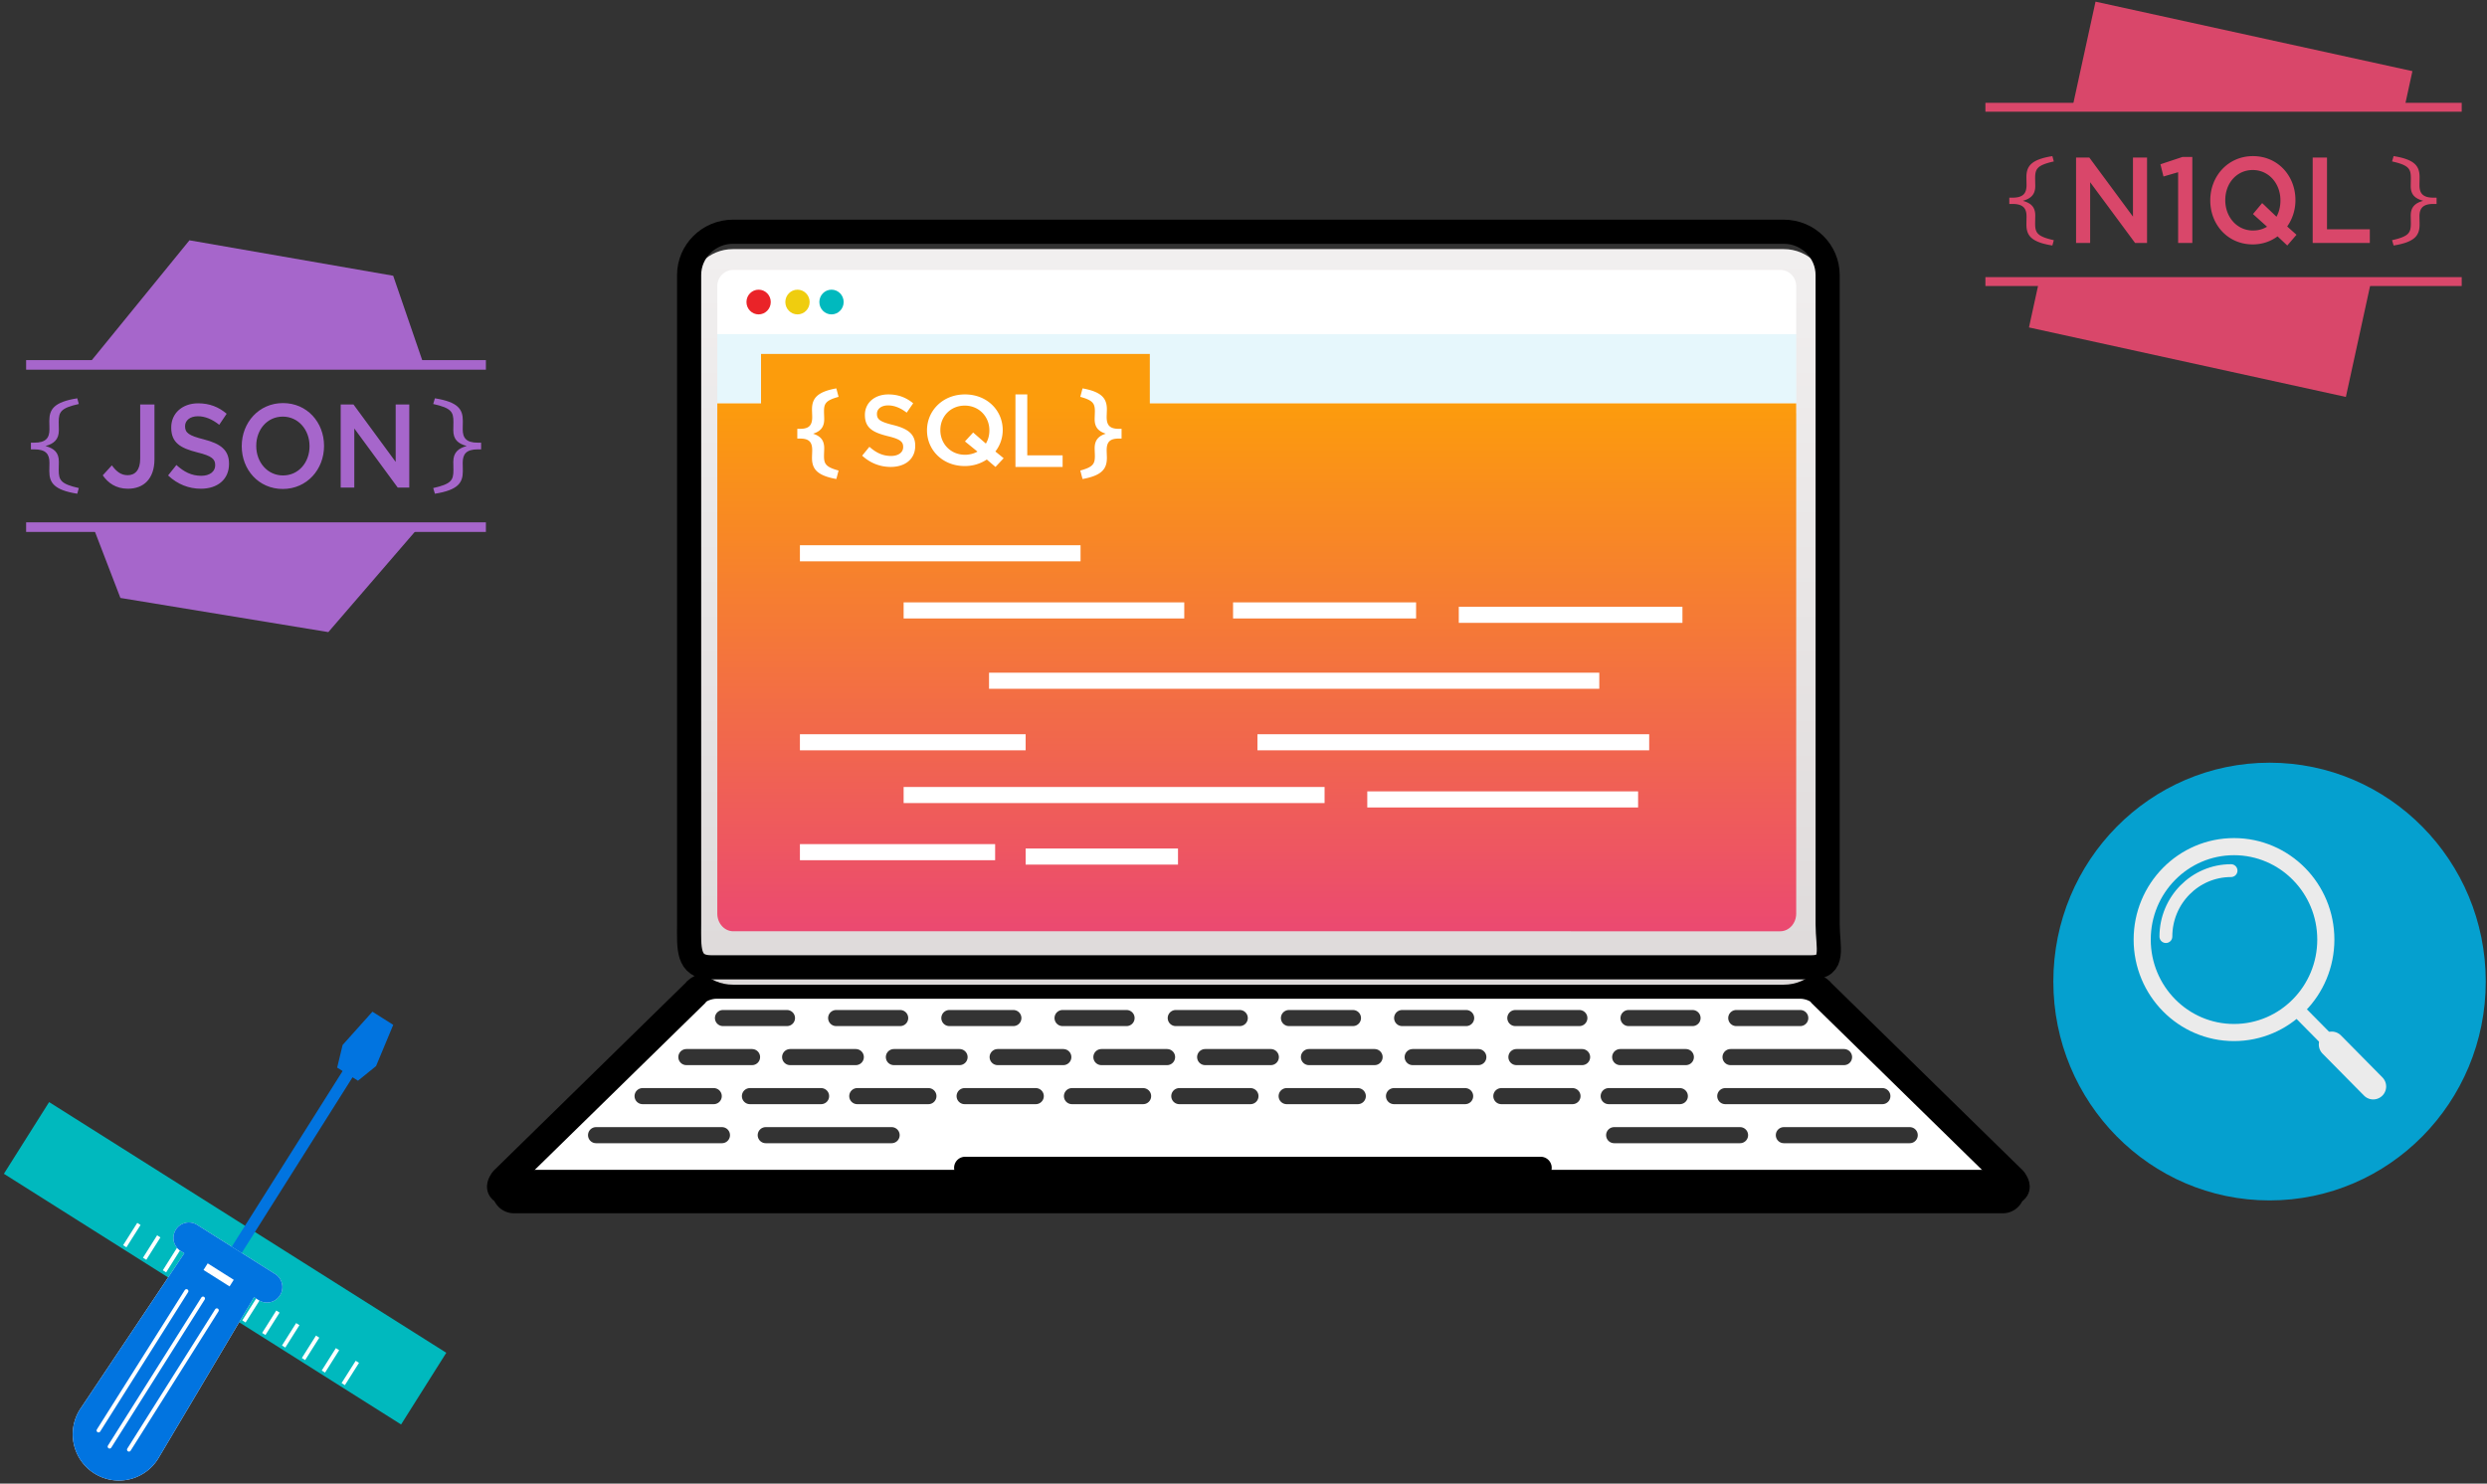 <svg xmlns="http://www.w3.org/2000/svg" width="476" height="284"><rect width="100%" height="100%" fill="#333333" stroke="none"/><defs><linearGradient id="a" x1="50%" x2="50%" y1="0%" y2="100%"><stop offset="0%" stop-color="#F1EFEF"/><stop offset="100%" stop-color="#DEDADA"/></linearGradient><linearGradient id="b" x1="50%" x2="50%" y1="0%" y2="100%"><stop offset="0%" stop-color="#FC9C0C"/><stop offset="100%" stop-color="#EB4971"/></linearGradient></defs><g fill="none" fill-rule="evenodd"><g opacity=".9"><path fill="#00ACE0" d="M475.763 187.896c0 23.139-18.527 41.897-41.381 41.897-22.855 0-41.382-18.758-41.382-41.897S411.527 146 434.382 146s41.38 18.758 41.38 41.896"/><path stroke="#FFF" stroke-linecap="round" stroke-linejoin="round" stroke-width="3.277" d="M445.152 179.861c0 9.826-7.868 17.792-17.573 17.792s-17.573-7.966-17.573-17.792c0-9.825 7.868-17.791 17.573-17.791s17.573 7.966 17.573 17.791"/><path stroke="#FFF" stroke-linecap="round" stroke-linejoin="round" stroke-width="2.457" d="M414.541 179.288c0-6.973 5.584-12.627 12.471-12.627"/><path stroke="#FFF" stroke-linecap="round" stroke-linejoin="round" stroke-width="4.956" d="m446.286 199.949 7.936 8.035"/><path stroke="#FFF" stroke-width="2.703" d="m439.483 193.062 6.803 6.887"/></g><path fill="#FFF" d="M380.962 228.422H100.729c-5.557 0-5.2-1.097-4.337-2.422l36.657-35.874c.588-.903 2.51-1.634 4.036-1.634h207.521c1.528 0 3.449.731 4.036 1.634L385.299 226c.863 1.325 1.22 2.422-4.337 2.422"/><path stroke="#000" stroke-linecap="round" stroke-linejoin="round" stroke-width="5.39" d="M380.962 228.422H100.729c-5.557 0-5.2-1.097-4.337-2.422l36.657-35.874c.588-.903 2.51-1.634 4.036-1.634h207.521c1.528 0 3.449.731 4.036 1.634L385.299 226c.863 1.325 1.22 2.422-4.337 2.422"/><path stroke="#000" stroke-linecap="round" stroke-linejoin="round" stroke-width="4.235" d="M184.724 223.548h110.151"/><path fill="url(#a)" d="M253.922 12.217c0-4.556-3.771-8.283-8.382-8.283H44.395c-4.61 0-8.381 3.727-8.381 8.283V136.46c0 4.556 3.771 8.283 8.38 8.283H245.54c4.61 0 8.382-3.727 8.382-8.283z" transform="translate(95.88 43.748)"/><path stroke="#000" stroke-linecap="round" stroke-linejoin="round" stroke-width="4.62" d="M349.801 52.643c0-4.556-3.771-8.283-8.381-8.283H140.274c-4.61 0-8.38 3.727-8.38 8.283v124.244c0 4.555-.393 8.282 4.216 8.282h210.587c4.61 0 3.104-3.727 3.104-8.282z"/><path stroke="#000" stroke-linecap="round" stroke-linejoin="round" stroke-width="3.08" d="M138.372 194.88h12.252M160.037 194.88h12.252M181.703 194.88h12.251M203.368 194.88h12.251M225.033 194.88h12.252M246.698 194.88h12.252M268.364 194.88h12.251M290.029 194.88h12.251M311.694 194.88h12.252M332.312 194.88h12.251M131.368 202.354h12.571M122.987 209.827h13.619M143.532 209.827h13.62M164.078 209.827h13.618M184.623 209.827h13.619M205.168 209.827h13.619M225.713 209.827h13.62M246.259 209.827h13.619M266.804 209.827h13.619M287.35 209.827h13.618M307.895 209.827h13.619M330.207 209.827h30.07M151.227 202.354h12.571M171.085 202.354h12.571M190.944 202.354h12.571M210.802 202.354h12.571M230.66 202.354h12.572M250.52 202.354h12.57M270.378 202.354h12.571M310.095 202.354h12.571M290.236 202.354h12.572M331.215 202.354h21.728" opacity=".8"/><path fill="#FFF" d="M343.782 79.11H137.287V54.781c0-1.72 1.371-3.115 3.063-3.115h200.37c1.691 0 3.062 1.394 3.062 3.115z"/><path fill="#00ACE0" d="M137.287 77.218h206.495v-13.25H137.287z" opacity=".1"/><path fill="url(#b)" d="M3.846 127.05c-1.691 0-3.063-1.513-3.063-3.381V25.996H207.28v97.673c0 1.868-1.371 3.382-3.063 3.382z" transform="translate(136.504 51.221)"/><path fill="#FC9C0C" d="M145.658 78.164h74.413v-10.41h-74.413z"/><path fill="#EA2328" d="M147.519 57.817c0 1.307-1.041 2.366-2.325 2.366s-2.326-1.06-2.326-2.366 1.04-2.366 2.326-2.366c1.284 0 2.325 1.06 2.325 2.366"/><path fill="#EFCD0F" d="M154.96 57.817c0 1.307-1.041 2.366-2.325 2.366s-2.326-1.06-2.326-2.366 1.041-2.366 2.326-2.366c1.284 0 2.325 1.06 2.325 2.366"/><path fill="#00B9BE" d="M161.471 57.817c0 1.307-1.041 2.366-2.325 2.366s-2.326-1.06-2.326-2.366 1.041-2.366 2.326-2.366c1.284 0 2.325 1.06 2.325 2.366"/><g fill="#FFF"><path d="M155.412 87.643c0-.303.041-1.114.041-1.46 0-1.579-.617-2.228-2.318-2.228h-.534v-1.866h.534c1.701 0 2.318-.668 2.318-2.25 0-.344-.041-1.154-.041-1.458 0-2.067.922-3.364 4.657-4.034l.431 1.621c-2.462.67-2.79 1.298-2.79 2.777 0 .406.04 1.074.04 1.501 0 1.581-.779 2.35-2.134 2.776 1.375.445 2.134 1.195 2.134 2.776 0 .426-.04 1.095-.04 1.501 0 1.48.328 2.107 2.79 2.777l-.431 1.62c-3.735-.668-4.657-1.966-4.657-4.053M165.014 87.225l1.386-1.696c1.255 1.117 2.53 1.754 4.142 1.754 1.423 0 2.322-.694 2.322-1.697v-.039c0-.964-.524-1.484-2.96-2.061-2.792-.695-4.366-1.544-4.366-4.03v-.04c0-2.313 1.874-3.913 4.479-3.913 1.91 0 3.429.598 4.76 1.696l-1.238 1.794c-1.18-.907-2.361-1.388-3.56-1.388-1.35 0-2.137.713-2.137 1.6v.038c0 1.042.6 1.504 3.13 2.12 2.773.695 4.197 1.716 4.197 3.953v.04c0 2.524-1.93 4.027-4.684 4.027-2.005 0-3.897-.712-5.471-2.158M187.086 86.448l-2.396-1.95 1.565-1.704 2.435 2.12c.434-.72.672-1.571.672-2.518v-.038c0-2.576-1.96-4.715-4.71-4.715-2.752 0-4.673 2.102-4.673 4.677v.038c0 2.575 1.96 4.697 4.711 4.697.91 0 1.722-.228 2.396-.607m3.444 2.935-1.662-1.42c-1.168.777-2.594 1.25-4.216 1.25-4.257 0-7.226-3.086-7.226-6.817v-.038c0-3.73 3.009-6.855 7.264-6.855s7.226 3.087 7.226 6.817v.038a6.66 6.66 0 0 1-1.405 4.072l1.584 1.287zM194.352 75.503h2.262v11.659h6.765v2.221h-9.027zM206.764 90.075c2.462-.67 2.79-1.297 2.79-2.777 0-.405-.042-1.074-.042-1.501 0-1.58.78-2.35 2.134-2.777-1.373-.444-2.134-1.194-2.134-2.775 0-.426.042-1.095.042-1.5 0-1.48-.328-2.108-2.79-2.777l.43-1.621c3.734.67 4.658 1.966 4.658 4.032 0 .306-.041 1.116-.041 1.46 0 1.582.616 2.25 2.318 2.25h.534v1.865h-.534c-1.702 0-2.318.649-2.318 2.23 0 .343.041 1.155.041 1.458 0 2.088-.924 3.385-4.658 4.055z"/></g><path stroke="#FFF" stroke-width="3.08" d="M153.1 105.912h53.712M153.1 163.127h37.364M153.1 142.092h43.203M240.673 142.092h74.974M172.95 116.85h53.712M172.95 152.189h80.568M189.297 130.312h116.8M279.206 117.692h42.806M196.303 163.968h29.16M236.003 116.85h35.03M261.691 153.03h51.834"/><path stroke="#000" stroke-linecap="round" stroke-linejoin="round" stroke-width="3.08" d="M114.082 217.3h24.095M146.559 217.3h24.095M308.942 217.3h24.096M341.42 217.3h24.094" opacity=".8"/><path stroke="#000" stroke-linecap="round" stroke-linejoin="round" stroke-width="8.316" d="M98.368 228.096h284.957"/><g opacity=".9"><g fill="#B36CDB"><path d="m14.788 94.513.295-1.088c-3.45-.768-3.844-1.515-3.844-3.436 0-.426.025-1.152.025-1.6 0-1.793-.912-2.54-2.563-3.009 1.577-.427 2.563-1.216 2.563-3.009 0-.448-.025-1.173-.025-1.6 0-1.92.395-2.668 3.844-3.436l-.295-1.088c-4.436.704-5.348 2.091-5.348 4.31 0 .32.025 1.26.025 1.622 0 1.665-.69 2.56-2.908 2.56h-.64v1.281h.64c2.218 0 2.908.897 2.908 2.561 0 .363-.025 1.302-.025 1.622 0 2.22.912 3.606 5.348 4.31M24.486 93.555c1.507 0 2.776-.477 3.658-1.408s1.42-2.339 1.42-4.224v-10.49h-2.732v10.4c0 2.134-.968 3.133-2.389 3.133-1.27 0-2.151-.681-3.033-1.885l-1.743 1.908c.99 1.43 2.496 2.566 4.82 2.566m13.969 0c3.163 0 5.379-1.771 5.379-4.746v-.046c0-2.634-1.635-3.837-4.82-4.654-2.905-.727-3.593-1.272-3.593-2.498v-.046c0-1.044.904-1.884 2.453-1.884 1.377 0 2.732.567 4.088 1.635l1.42-2.112c-1.528-1.295-3.27-1.998-5.465-1.998-2.991 0-5.143 1.884-5.143 4.61v.044c0 2.93 1.808 3.929 5.014 4.746 2.797.681 3.4 1.295 3.4 2.43v.045c0 1.181-1.033 1.999-2.669 1.999-1.85 0-3.313-.75-4.755-2.067l-1.592 1.998c1.807 1.704 3.98 2.544 6.283 2.544m15.668.045c-4.626 0-7.854-3.701-7.854-8.174v-.046c0-4.473 3.27-8.22 7.897-8.22 4.626 0 7.854 3.701 7.854 8.175v.045c0 4.473-3.27 8.22-7.897 8.22m.043-2.589c2.99 0 5.078-2.497 5.078-5.585v-.046c0-3.088-2.13-5.631-5.121-5.631-2.99 0-5.078 2.498-5.078 5.586v.045c0 3.088 2.13 5.631 5.121 5.631m11.042 2.317h2.604V82.019l8.305 11.309h2.216V77.433H75.73v10.99l-8.069-10.99h-2.453zM83.237 94.513c4.435-.704 5.347-2.09 5.347-4.31 0-.32-.024-1.26-.024-1.622 0-1.664.69-2.56 2.883-2.56h.64V84.74h-.64c-2.193 0-2.883-.896-2.883-2.56 0-.364.024-1.303.024-1.623 0-2.219-.912-3.606-5.347-4.31l-.32 1.088c3.474.768 3.868 1.515 3.868 3.436 0 .427-.024 1.152-.024 1.6 0 1.793.911 2.54 2.562 3.01-1.577.426-2.562 1.215-2.562 3.008 0 .448.024 1.174.024 1.6 0 1.921-.394 2.668-3.868 3.436z"/></g><path fill="#B36CDB" d="M16.917 69.747 36.26 46l38.994 6.783 5.83 16.961"/><path stroke="#B36CDB" stroke-width="1.836" d="M5 69.853h88"/><path fill="#B36CDB" d="M80.167 100.91 62.842 121l-39.796-6.539-5.213-13.554"/><path stroke="#B36CDB" stroke-width="1.836" d="M5 100.907h88"/></g><g opacity=".9"><g fill="#EB4970"><path d="m392.815 46.995.274-1.02c-3.205-.719-3.572-1.418-3.572-3.218 0-.4.023-1.079.023-1.499 0-1.679-.847-2.379-2.381-2.818 1.465-.4 2.381-1.14 2.381-2.819 0-.42-.023-1.1-.023-1.499 0-1.8.367-2.499 3.572-3.218l-.274-1.02c-4.122.66-4.97 1.96-4.97 4.038 0 .3.023 1.18.023 1.52 0 1.558-.64 2.398-2.702 2.398h-.595v1.2h.595c2.061 0 2.702.839 2.702 2.398 0 .34-.022 1.22-.022 1.52 0 2.078.847 3.378 4.969 4.037M397.349 46.505h2.694V34.88l8.597 11.625h2.294v-16.34h-2.695v11.298l-8.351-11.299h-2.54zm19.535 0h2.717V30.048h-1.893l-4.21 1.4.58 2.335 2.806-.817zm22.653-1.564-1.76 2.054-1.87-1.75c-1.314.98-2.94 1.54-4.744 1.54-4.788 0-8.129-3.805-8.129-8.404v-.046c0-4.6 3.385-8.45 8.174-8.45s8.128 3.804 8.128 8.403v.047a8.68 8.68 0 0 1-1.58 5.019zm-8.33-.817c1.025 0 1.916-.257 2.695-.724l-2.694-2.427 1.759-2.101 2.74 2.614c.49-.887.756-1.937.756-3.105v-.046c0-3.175-2.204-5.79-5.3-5.79s-5.256 2.568-5.256 5.743v.047c0 3.174 2.205 5.789 5.3 5.789m11.43 2.381h10.934v-2.614h-8.195V30.164h-2.74zM458.128 46.995c4.122-.66 4.97-1.959 4.97-4.038 0-.3-.024-1.179-.024-1.519 0-1.559.641-2.399 2.68-2.399h.595V37.84h-.596c-2.038 0-2.679-.84-2.679-2.399 0-.34.023-1.22.023-1.519 0-2.079-.847-3.378-4.97-4.038l-.297 1.02c3.229.72 3.595 1.419 3.595 3.218 0 .4-.022 1.08-.022 1.5 0 1.678.847 2.378 2.381 2.818-1.466.4-2.381 1.14-2.381 2.818 0 .42.022 1.1.022 1.5 0 1.799-.366 2.498-3.595 3.218z"/></g><path fill="#EB4970" d="m396.673 20.483 4.4-20.168 60.652 13.303-1.498 6.866"/><path stroke="#EB4970" stroke-width="1.702" d="M380 20.533h91.16z"/><path fill="#EB4970" d="m453.822 53.83-4.834 22.154-60.652-13.303 1.932-8.852"/><path stroke="#EB4970" stroke-width="1.702" d="M380 53.9h91.16"/></g><path fill="#00B9BE" fill-rule="nonzero" d="m85.417 258.957-8.65 13.725-76.022-47.99L9.4 210.968z"/><path stroke="#FFF" stroke-width=".749" d="m23.882 238.566 2.704-4.277M27.682 240.962l2.706-4.29M31.48 243.364l2.707-4.29"/><path stroke="#666" stroke-width=".749" d="m35.285 245.767 2.707-4.289M39.098 248.166l2.706-4.29M42.885 250.56l2.707-4.29"/><path stroke="#FFF" stroke-width=".749" d="m46.691 252.957 2.712-4.282M50.49 255.359l2.706-4.29M56.995 253.472l-2.706 4.29M58.088 260.157l2.707-4.29M61.895 262.554l2.706-4.289M65.693 264.957l2.703-4.27"/><path fill="#FFF" fill-rule="nonzero" d="m52.593 243.84-14.963-9.434a2.946 2.946 0 0 0-3.972.98 2.963 2.963 0 0 0 .816 4.018l.8.502-19.99 29.914a8.9 8.9 0 0 0-.339 8.867 8.827 8.827 0 0 0 15.307.568L48.62 248.32l.8.502a2.94 2.94 0 0 0 3.008.2 2.964 2.964 0 0 0 .148-5.198"/><path fill="#0174E0" fill-rule="nonzero" d="m52.593 243.84-14.963-9.434a2.946 2.946 0 0 0-3.972.98 2.963 2.963 0 0 0 .816 4.018l.8.502-19.99 29.914a8.9 8.9 0 0 0-.339 8.867 8.827 8.827 0 0 0 15.307.568L48.62 248.32l.8.502a2.94 2.94 0 0 0 3.008.2 2.964 2.964 0 0 0 .148-5.198z"/><path stroke="#FFF" stroke-width="1.498" d="m39.353 242.473 4.986 3.149"/><path stroke="#0174E0" stroke-width="2.246" d="M66.872 205.07 45.32 239.235"/><path fill="#0174E0" fill-rule="nonzero" d="m71.28 193.666-5.705 6.369-1.044 4.332 3.986 2.51 3.457-2.799 3.29-7.895z"/><path stroke="#FFF" stroke-linecap="round" stroke-linejoin="round" stroke-width=".749" d="m38.857 248.57-17.878 28.347M41.5 250.825 24.683 277.5M35.686 247.15l-16.825 26.68"/></g></svg>
